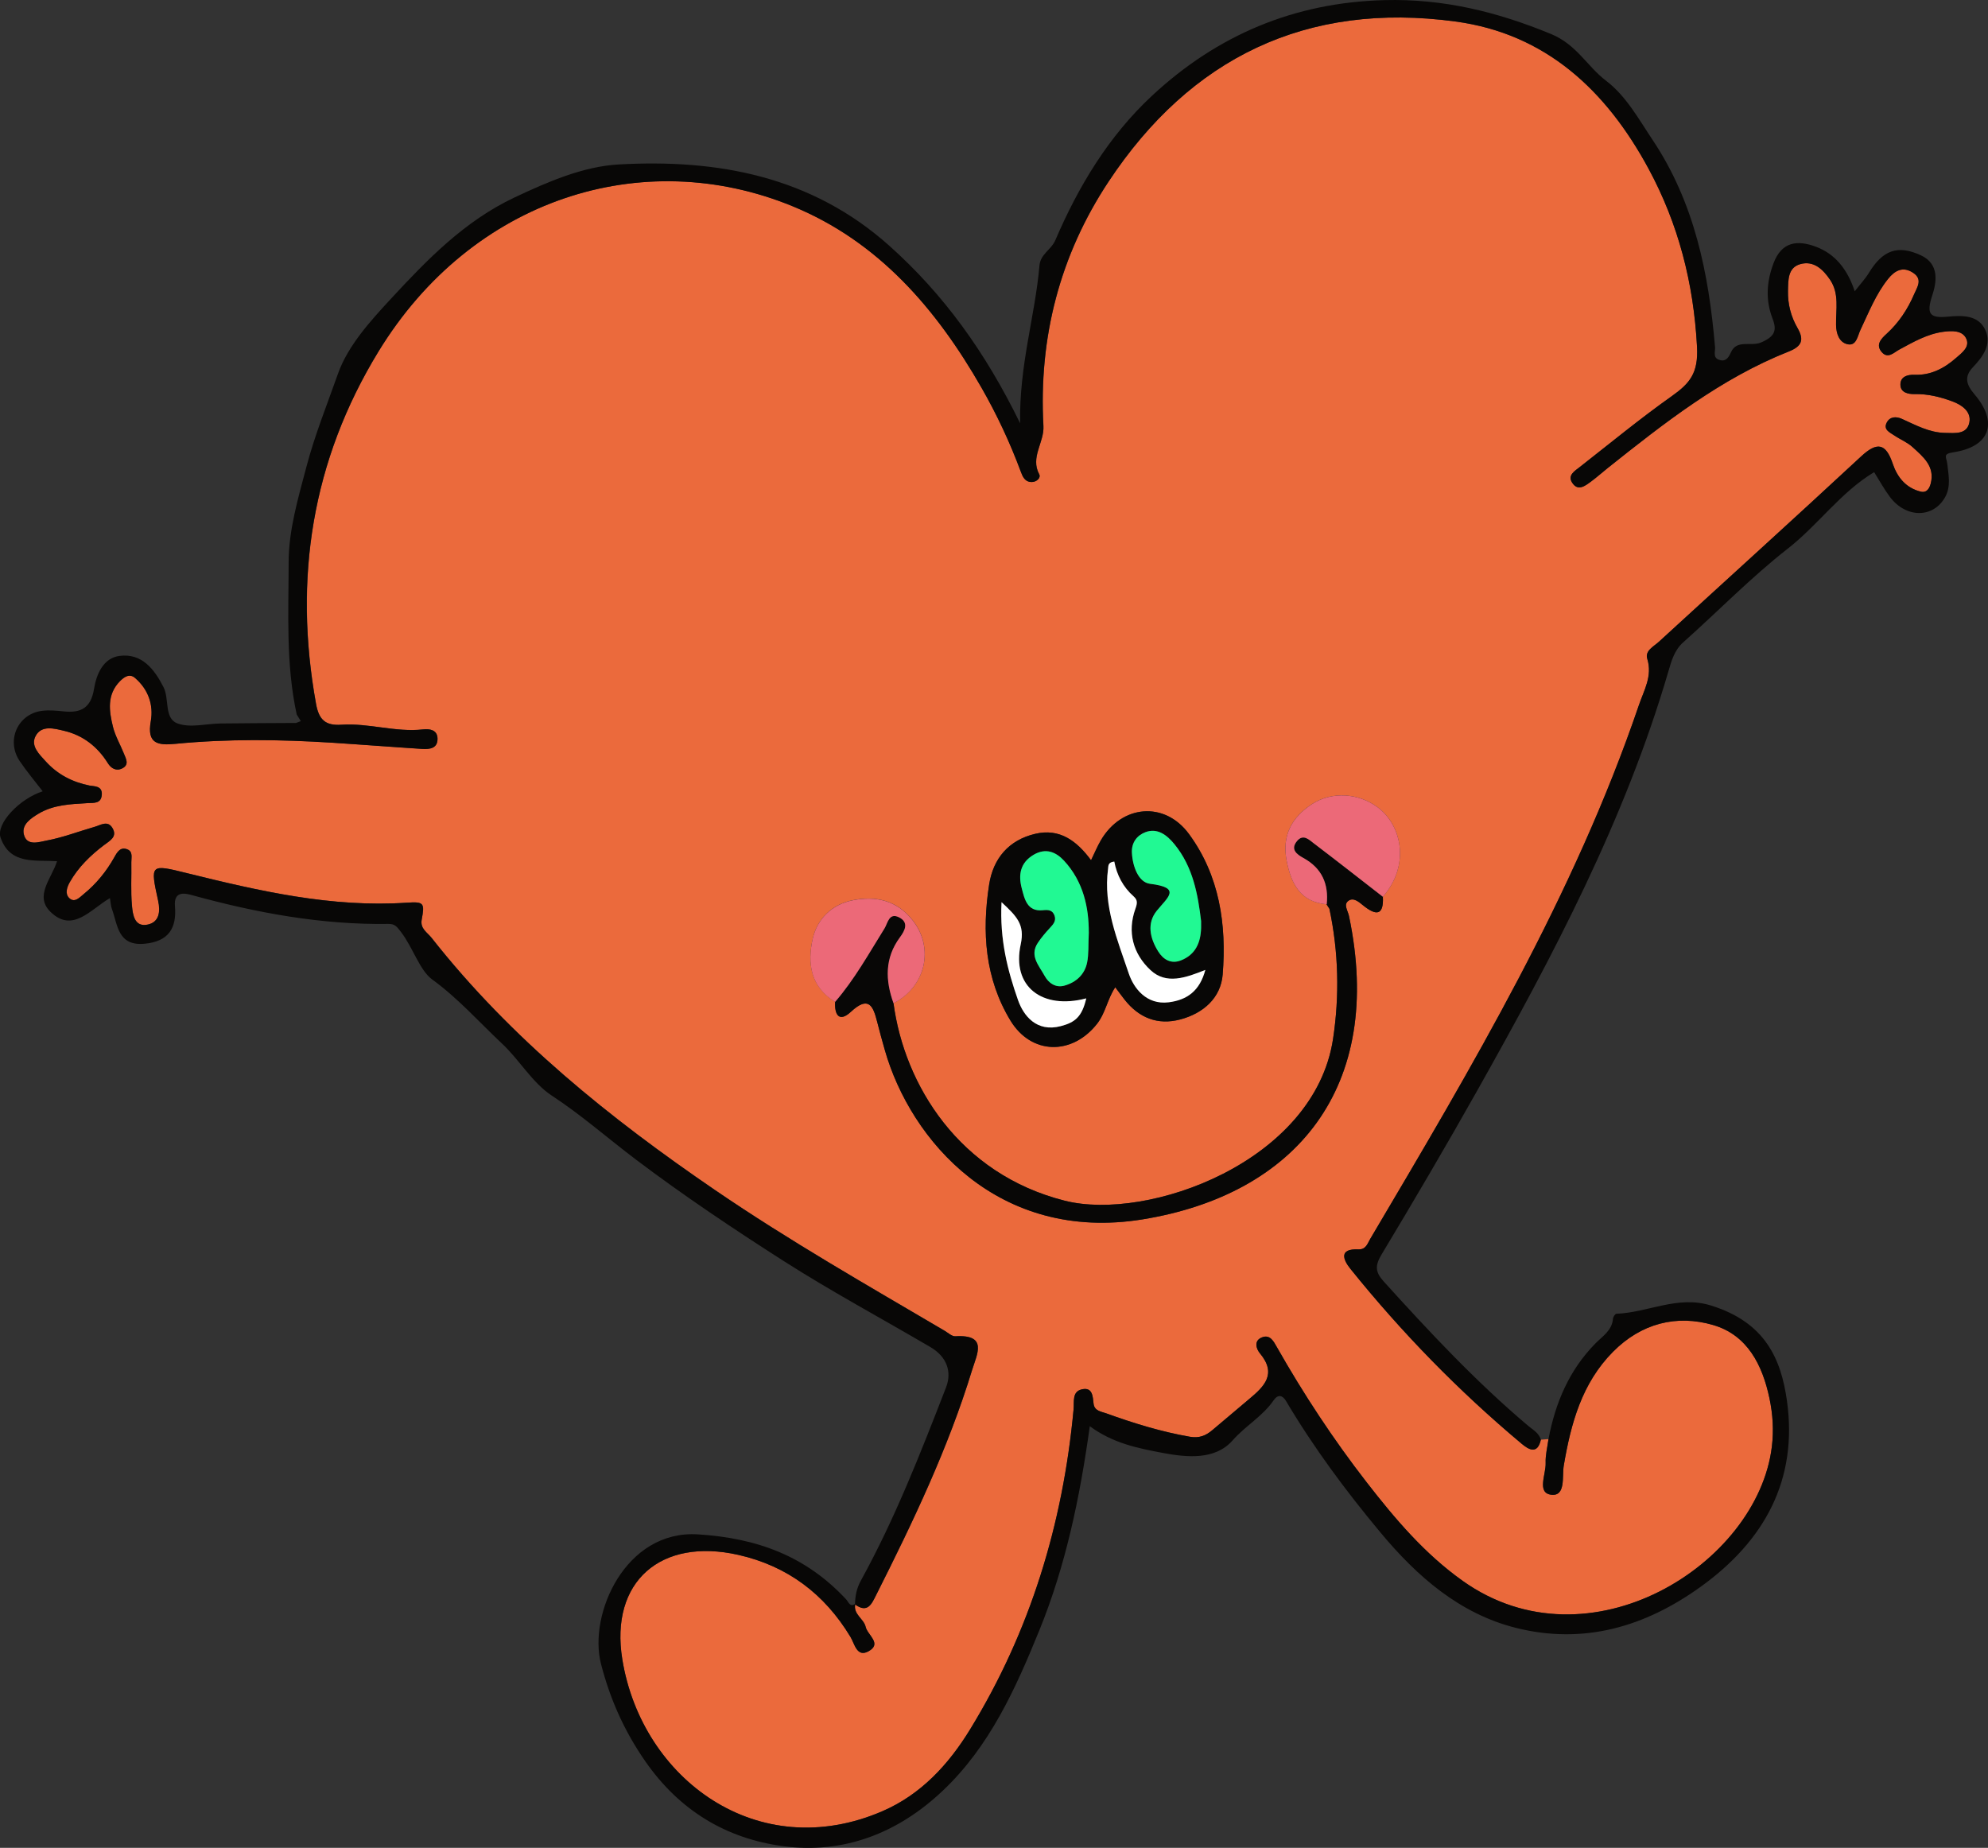 <?xml version="1.0" encoding="UTF-8"?>
<svg id="_레이어_2" data-name="레이어 2" xmlns="http://www.w3.org/2000/svg" viewBox="0 0 649.93 604.13">
  <rect x="0" y="0" width="649.93" height="604.13" fill="#333333" stroke="none"/>
  <defs>
    <style>
      .cls-1 {
        fill: #ec6978;
      }

      .cls-2 {
        fill: #eb6a3c;
      }

      .cls-3 {
        fill: #fff;
      }

      .cls-4 {
        fill: #21f993;
      }

      .cls-5 {
        fill: #080706;
      }
    </style>
  </defs>
  <g id="_레이어_1-2" data-name="레이어 1">
    <g>
      <path class="cls-2" d="m503.74,470.68c.83-.06,1.67-.13,2.5-.19-.34,2.61-1.03,5.23-.93,7.82.14,3.67-2.97,9.8,1.83,10.37,4.83.58,3.49-6,4.1-9.57,2.34-13.73,5.89-26.87,16.09-37.16,9.22-9.3,20.77-12.28,32.79-8.74,11.09,3.26,16.05,12.96,18.37,23.97,1.1,5.26,1.42,10.47.78,15.77-4.64,38.47-59.77,73.25-101.04,43.92-12.51-8.89-22.19-20.34-31.43-32.25-10.87-14.01-20.61-28.8-29.37-44.23-1.02-1.8-2.18-4.16-4.77-3.19-2.9,1.08-1.95,3.82-.75,5.26,5.63,6.74,1.39,10.84-3.53,14.94-4.06,3.38-8.06,6.85-12.12,10.23-2.08,1.73-4.18,2.62-7.22,2.1-9.42-1.63-18.48-4.44-27.42-7.67-1.59-.57-3.83-.75-4.1-3.15-.27-2.4-.34-5.41-3.72-4.71-3.39.7-2.58,4.02-2.82,6.59-3.48,37.42-14.17,72.55-33.87,104.67-7.01,11.43-16.04,21.24-28.62,26.68-40.7,17.58-78.64-10.43-85.03-49.58-4.17-25.56,12.65-39.94,37.92-34.22,16.05,3.63,28.19,12.75,36.68,26.85,1.35,2.23,2.07,6.77,5.88,4.67,4.55-2.51-.33-5.3-.93-7.97-.61-2.71-4.21-4.14-3.38-7.55l-.08.18c4.16,3.07,5.48-.24,6.94-3.13,12-23.82,23.5-47.87,31.33-73.47,1.61-5.25,5.25-11.7-5.48-11.06-1.12.07-2.34-1.12-3.48-1.79-25.28-14.88-50.78-29.42-75.03-45.98-34.45-23.52-66.73-49.49-92.72-82.5-1.36-1.73-3.76-2.99-3.23-5.88,1-5.46.8-5.98-4.75-5.61-24.67,1.67-48.35-3.81-71.98-9.65-12.03-2.97-12.05-3.02-9.42,9.03.76,3.49.39,6.91-3.3,7.76-4.41,1.02-4.99-3.14-5.26-6.09-.44-4.73-.12-9.52-.21-14.28-.03-1.49.59-3.42-1.28-4.19-2.29-.93-3.33.87-4.24,2.51-2.61,4.67-5.93,8.77-10.08,12.13-1.3,1.06-2.94,2.97-4.7,1.28-1.49-1.43-.73-3.6.18-5.21,2.79-4.91,6.77-8.77,11.24-12.15,1.85-1.4,4.46-2.69,2.66-5.62-1.54-2.49-3.8-.88-5.72-.33-5.27,1.51-10.44,3.52-15.8,4.51-2.35.43-6.46,1.97-7.41-2.06-.75-3.2,2.29-5.21,4.75-6.7,4.92-2.97,10.55-3.16,16.1-3.49,2.05-.12,4.51.28,4.65-2.88.12-2.84-2.57-2.57-3.98-2.85-5.66-1.13-10.47-3.63-14.32-7.87-2.11-2.33-5.03-5.02-3.39-8.25,1.93-3.78,6.21-2.53,9.35-1.79,6.13,1.44,10.92,5.14,14.31,10.57,1.07,1.72,2.74,2.71,4.72,1.71,2.38-1.2,1.2-3.14.54-4.8-1.17-2.94-2.84-5.75-3.59-8.79-1.28-5.19-2.03-10.54,2.3-14.92,1.32-1.34,3.1-2.61,4.89-1.08,4.35,3.72,6.16,8.82,5.18,14.24-1.32,7.37,2.42,7.87,8.04,7.33,17.16-1.67,34.36-1.45,51.54-.35,9.71.62,19.4,1.39,29.11,2.01,2.47.16,5.16-.12,5.05-3.45-.09-2.82-2.6-3.15-4.73-2.92-9,1-17.75-2.14-26.67-1.53-5.28.36-7.38-1.66-8.31-6.8-7.42-40.97-1.35-79.61,20.41-115.22,30.51-49.93,86.21-67.7,135.39-47.5,28.08,11.53,47.02,33.55,61.8,59.4,4.99,8.73,9.25,17.81,12.76,27.25.65,1.75,1.37,3.57,3.71,3.51,1.56-.04,2.94-1.41,2.37-2.48-3.02-5.63,1.66-10.4,1.36-15.84-1.6-28.87,5.38-55.83,21.28-79.86C389.26,18.83,427.2.47,475.78,7.02c29.69,4,49.39,22.64,63.15,48.06,9.8,18.11,14.78,37.45,15.89,58.3.46,8.61-2.35,11.95-8.25,16.13-10.35,7.33-20.16,15.41-30.15,23.23-1.59,1.25-4.01,2.64-2.42,5.07,1.88,2.89,4.17,1.09,6.09-.32,1.92-1.41,3.69-3.01,5.55-4.49,18.43-14.68,36.93-29.27,59.12-38.06,4.24-1.68,5.2-3.73,2.9-7.72-2.14-3.7-3.21-7.82-3.11-12.16.08-3.47-.08-7.51,3.95-8.69,4.4-1.29,7.5,1.66,9.82,5.1,3.06,4.53,1.87,9.74,1.95,14.7.04,2.97,1.05,5.71,3.67,6.35,3,.73,3.33-2.62,4.3-4.67,2.71-5.71,5.02-11.66,9.03-16.66,2.16-2.7,4.83-4.26,8.23-1.98,3.2,2.15,1.27,4.72.28,7.01-2.1,4.9-5.01,9.28-8.99,12.92-1.78,1.62-3.72,3.61-1.51,6.05,1.99,2.2,3.89.05,5.62-.88,4.66-2.51,9.25-5.19,14.61-5.86,2.65-.33,5.89-.45,7.22,2.05,1.51,2.84-1.28,4.82-3.21,6.51-3.87,3.4-8.25,5.73-13.63,5.52-2.33-.09-4.57.64-4.58,3.18,0,2.67,2.57,3.18,4.67,3.13,4.33-.09,8.44.95,12.38,2.41,3,1.12,6.19,3.28,5.49,6.87-.79,4-4.76,3.46-7.89,3.41-5.19-.08-9.63-2.55-14.2-4.6-1.79-.8-3.83-.8-4.89,1.17-1.27,2.36.93,3.24,2.39,4.23,1.95,1.33,4.26,2.23,5.98,3.8,3.48,3.17,7.45,6.33,5.97,11.97-.39,1.5-1.25,3.15-3.32,2.62-4.82-1.22-7.6-4.7-9.1-9.14-2.24-6.66-5.08-7.24-10.33-2.36-21.91,20.34-44.09,40.39-66.12,60.6-1.67,1.53-4.62,2.91-3.79,5.57,1.75,5.65-1.08,10.27-2.72,15.09-21.22,62.24-54.63,118.37-87.86,174.57-.87,1.48-1.37,3.51-3.85,3.41-6.46-.27-5.03,3.37-2.64,6.34,16.79,20.89,35.44,39.99,55.99,57.2,2.26,1.89,5.17,3.68,6.29-1.32Zm-70.12-175.12c.33.51.67,1.03,1,1.54,3,14.11,3.33,28.42,1.19,42.55-6.09,40.18-60.54,59.81-87.76,52.89-34.47-8.75-52.39-37.84-55.94-64.57,10.54-5.32,13.4-18.05,6.31-27.06-5.23-6.64-12.18-8.12-19.76-6.58-6.64,1.36-11.46,6.01-12.94,12.49-1.84,8.04-.76,15.8,7.31,20.7-.25,4.23,1.31,6.84,5.14,3.28,5.83-5.42,7.3-1.91,8.61,3.3.77,3.07,1.62,6.13,2.49,9.18,8.43,29.6,37.19,63.03,84.31,55.36,49.98-8.14,79.27-43.09,67.43-99.2-.37-1.77-1.88-3.71-.18-4.94,1.66-1.21,3.38.35,4.88,1.55,3.92,3.16,6.73,3.57,6.39-2.87,9.07-10.46,6.1-23.51-1.77-29.31-6.18-4.55-14.75-5.24-21.28-1.07-6.8,4.34-10.01,10.45-8.41,18.61,1.45,7.39,4.38,13.5,13.1,14.23l-.12-.08Zm-76.93-14.33c-4.65-6.31-10.24-10.54-18.3-8.62-8.63,2.05-13.7,8.05-15.02,16.58-2.4,15.47-1.37,30.7,6.95,44.43,6.82,11.26,20.12,11.47,28.3,1.13,2.79-3.53,3.38-8.05,5.98-11.99,1.14,1.51,2.05,2.78,3.02,4.01,4.71,5.99,10.83,8.47,18.22,6.52,7.53-1.98,13.26-7.02,13.88-14.68,1.31-16.31-1.02-32.32-10.99-45.91-7.99-10.9-22.05-9.6-28.84,2.02-1.18,2.02-2.08,4.22-3.2,6.51Z"/>
      <path class="cls-5" d="m503.74,470.68c-1.13,5-4.03,3.22-6.29,1.32-20.55-17.21-39.19-36.32-55.99-57.2-2.39-2.97-3.82-6.62,2.64-6.34,2.47.1,2.97-1.93,3.85-3.41,33.24-56.2,66.64-112.33,87.86-174.57,1.64-4.82,4.47-9.44,2.72-15.09-.82-2.66,2.13-4.04,3.79-5.57,22.03-20.21,44.21-40.26,66.12-60.6,5.25-4.88,8.09-4.29,10.33,2.36,1.49,4.44,4.28,7.92,9.1,9.14,2.07.53,2.93-1.12,3.32-2.62,1.47-5.64-2.5-8.8-5.97-11.97-1.72-1.57-4.03-2.47-5.98-3.8-1.45-.99-3.65-1.87-2.39-4.23,1.06-1.97,3.1-1.97,4.89-1.17,4.58,2.06,9.02,4.53,14.2,4.6,3.13.05,7.1.59,7.89-3.41.7-3.58-2.49-5.75-5.49-6.87-3.94-1.47-8.05-2.51-12.38-2.41-2.1.04-4.68-.46-4.67-3.13,0-2.54,2.25-3.27,4.58-3.18,5.38.21,9.76-2.12,13.63-5.52,1.93-1.69,4.72-3.67,3.21-6.51-1.33-2.5-4.57-2.38-7.22-2.05-5.36.67-9.95,3.35-14.61,5.86-1.72.93-3.63,3.08-5.62.88-2.21-2.45-.27-4.43,1.51-6.05,3.99-3.64,6.89-8.02,8.99-12.92.98-2.3,2.92-4.87-.28-7.01-3.4-2.28-6.07-.72-8.23,1.98-4,5-6.31,10.94-9.03,16.66-.97,2.05-1.31,5.4-4.3,4.67-2.62-.64-3.63-3.38-3.67-6.35-.07-4.96,1.12-10.17-1.95-14.7-2.32-3.44-5.42-6.38-9.82-5.1-4.02,1.18-3.86,5.22-3.95,8.69-.1,4.34.97,8.46,3.11,12.16,2.31,3.99,1.34,6.04-2.9,7.72-22.19,8.79-40.69,23.39-59.12,38.06-1.86,1.48-3.63,3.08-5.55,4.49-1.92,1.41-4.22,3.21-6.09.32-1.58-2.44.83-3.83,2.42-5.07,9.99-7.82,19.81-15.91,30.15-23.23,5.89-4.17,8.71-7.51,8.25-16.13-1.12-20.85-6.09-40.18-15.89-58.3-13.76-25.42-33.46-44.06-63.15-48.06-48.58-6.55-86.52,11.82-113.37,52.39-15.9,24.02-22.88,50.99-21.28,79.86.3,5.44-4.38,10.2-1.36,15.84.57,1.07-.8,2.44-2.37,2.48-2.34.06-3.06-1.76-3.71-3.51-3.51-9.43-7.77-18.52-12.76-27.25-14.79-25.85-33.72-47.87-61.8-59.4-49.18-20.19-104.88-2.43-135.39,47.5-21.76,35.61-27.83,74.26-20.41,115.22.93,5.14,3.03,7.16,8.31,6.8,8.92-.6,17.67,2.53,26.67,1.53,2.13-.24,4.64.09,4.73,2.92.11,3.33-2.58,3.61-5.05,3.45-9.71-.61-19.4-1.39-29.11-2.01-17.19-1.09-34.38-1.32-51.54.35-5.62.55-9.36.05-8.04-7.33.97-5.43-.83-10.52-5.18-14.24-1.79-1.53-3.57-.25-4.89,1.08-4.34,4.38-3.58,9.73-2.3,14.92.75,3.04,2.42,5.84,3.59,8.79.66,1.66,1.84,3.59-.54,4.8-1.98,1-3.65.01-4.72-1.71-3.38-5.43-8.17-9.13-14.31-10.57-3.14-.74-7.42-1.99-9.35,1.79-1.64,3.22,1.28,5.92,3.39,8.25,3.85,4.24,8.66,6.74,14.32,7.87,1.41.28,4.1.01,3.98,2.85-.14,3.16-2.6,2.76-4.65,2.88-5.55.33-11.18.52-16.1,3.49-2.46,1.49-5.5,3.5-4.75,6.7.95,4.03,5.05,2.49,7.41,2.06,5.36-.99,10.53-3,15.8-4.51,1.92-.55,4.18-2.16,5.72.33,1.81,2.92-.81,4.22-2.66,5.62-4.47,3.38-8.45,7.24-11.24,12.15-.91,1.61-1.67,3.78-.18,5.21,1.77,1.69,3.4-.23,4.7-1.28,4.15-3.37,7.47-7.46,10.08-12.13.91-1.63,1.96-3.44,4.24-2.51,1.88.77,1.26,2.7,1.28,4.19.09,4.76-.23,9.56.21,14.28.27,2.95.85,7.1,5.26,6.09,3.69-.85,4.06-4.27,3.3-7.76-2.63-12.06-2.61-12.01,9.42-9.03,23.64,5.84,47.31,11.32,71.98,9.65,5.55-.38,5.75.15,4.75,5.61-.53,2.89,1.87,4.15,3.23,5.88,25.99,33.02,58.27,58.98,92.72,82.5,24.26,16.56,49.75,31.1,75.03,45.98,1.14.67,2.36,1.85,3.48,1.79,10.73-.64,7.08,5.8,5.48,11.06-7.83,25.6-19.32,49.64-31.33,73.47-1.46,2.89-2.77,6.2-6.94,3.13.1-2.78.47-5.15,2-7.92,11.1-20.15,19.45-41.58,27.76-62.98,2.03-5.23.23-10.11-5.11-13.24-16.1-9.44-32.63-18.32-48.27-28.33-16.26-10.4-32.44-21.22-47.93-32.92-9.2-6.94-17.83-14.58-27.55-20.95-6.35-4.16-10.49-11.56-16.18-16.91-7.55-7.08-14.37-14.83-22.94-21.07-4.08-2.97-6.32-10.49-10.2-15.53-1.24-1.6-1.94-2.67-4.08-2.63-21.84.33-43.05-3.59-64.03-9.35-2.25-.62-6.22-1.69-5.78,3.54.6,7.1-1.98,11.51-9.82,12.28-8.91.88-8.85-6.09-10.81-11.41-.33-.89-.35-1.88-.62-3.5-6.4,3.72-12.22,11.56-19.46,4.48-5.33-5.21.46-10.99,2.16-16.54-7.17-.45-15.33,1.22-18.45-7.69-1.6-4.57,6.19-12.73,13.76-15.17-2.53-3.3-5.22-6.47-7.53-9.9-4.51-6.71-.63-15.41,7.32-16.41,2.32-.29,4.74-.06,7.09.19,5.61.59,8.89-1.12,9.9-7.34.77-4.76,2.98-10.13,8.41-10.81,7.22-.9,11.27,4.29,14.3,10.2,2,3.91.12,10.26,4.61,11.9,4.15,1.52,9.38.06,14.14,0,8.19-.1,16.39-.12,24.58-.17.52-.2,1.05-.39,1.57-.59-.45-.72-.89-1.44-1.34-2.16-3.59-16.45-2.66-33.23-2.64-49.82,0-10.44,3.09-20.89,5.81-31.18,2.74-10.4,6.78-20.41,10.32-30.43,3.22-9.12,10.55-17.2,17.35-24.54,11.86-12.81,24.02-25.36,40.34-33.07,10.96-5.17,22.48-10.15,34.03-10.8,32.33-1.82,63.01,3.79,88.53,26.58,17.79,15.9,31.35,34.69,42.76,58.04-.34-19.02,4.89-35.03,6.32-51.56.33-3.81,3.82-5.1,5.21-8.34,7.55-17.62,17.45-34.02,31.56-47.16C397.92,11.47,423.12.79,452.67.04c19.17-.49,36.65,3.78,54.34,11.05,8.51,3.5,11.81,10.56,18.05,15.31,6.57,4.99,10.62,12.47,15.21,19.33,13.71,20.52,18.38,43.72,20.42,67.74.12,1.43-.76,3.37,1.18,4.11,2.09.8,3.13-.35,4-2.35,1.91-4.38,6.58-1.84,9.88-3.27,4.41-1.91,5.26-3.86,3.76-7.74-2.34-6.07-2-11.96.26-18.05,2.67-7.22,7.86-7.74,13.81-5.54,6.38,2.36,10.39,7.4,12.78,14.6,1.93-2.48,3.48-4.13,4.63-6.02,4.55-7.48,9.45-9.22,16.98-5.75,6.24,2.88,5.1,8.97,3.73,13.14-2.01,6.1-.79,7.49,5.1,6.93,4.77-.45,10.09-.61,12.34,4.54,2.01,4.6-.9,8.59-4.1,11.94-3.04,3.18-2.17,5.8.46,8.89,7.91,9.27,5.07,17.18-6.96,18.98-3.56.53-2.16,1.61-1.93,3.73.39,3.55,1.25,7.32-.63,10.79-3.81,7.04-12.78,7.13-18.11.07-1.85-2.46-3.33-5.2-5.16-8.11-10.96,6.58-18.29,17.23-28.23,25-12.01,9.39-22.73,20.43-34.15,30.6-2.96,2.63-3.89,6.13-4.88,9.5-14.23,48.69-37.77,93.13-62.47,137.03-10.15,18.05-20.65,35.91-31.32,53.66-2.16,3.6-2.08,5.71.69,8.78,14.95,16.53,30.16,32.79,47.22,47.2,1.58,1.34,3.56,2.34,4.18,4.57Z"/>
      <path class="cls-5" d="m279.63,524.34c-.83,3.41,2.77,4.84,3.38,7.55.6,2.67,5.48,5.46.93,7.97-3.81,2.11-4.54-2.43-5.88-4.67-8.5-14.09-20.63-23.21-36.68-26.85-25.27-5.72-42.09,8.65-37.92,34.22,6.39,39.14,44.33,67.16,85.03,49.58,12.58-5.43,21.61-15.24,28.62-26.68,19.7-32.12,30.39-67.26,33.87-104.67.24-2.57-.58-5.89,2.82-6.59,3.39-.7,3.45,2.31,3.72,4.71.27,2.4,2.52,2.58,4.1,3.15,8.94,3.23,18,6.04,27.42,7.67,3.03.52,5.14-.37,7.22-2.1,4.07-3.38,8.06-6.85,12.12-10.23,4.92-4.1,9.16-8.2,3.53-14.94-1.2-1.44-2.15-4.18.75-5.26,2.59-.97,3.75,1.39,4.77,3.19,8.76,15.43,18.5,30.23,29.37,44.23,9.25,11.91,18.92,23.36,31.43,32.25,41.27,29.33,96.4-5.45,101.04-43.92.64-5.3.33-10.51-.78-15.77-2.31-11.01-7.28-20.72-18.37-23.97-12.03-3.53-23.57-.56-32.79,8.74-10.2,10.29-13.75,23.43-16.09,37.16-.61,3.57.73,10.14-4.1,9.57-4.8-.58-1.69-6.71-1.83-10.37-.1-2.59.59-5.21.93-7.82,2.24-11.83,6.74-22.52,15.33-31.26,2.32-2.36,5.46-4.24,5.76-8.12.05-.58.71-1.58,1.12-1.59,10.3-.4,20-6.06,30.81-2.73,17.88,5.5,23.02,17.54,24.94,31.19,3.62,25.81-7.32,45.75-28.16,60.76-18.25,13.15-38.29,19.01-60.37,13.49-18.51-4.63-32.4-16.85-44.35-31.19-11.32-13.58-21.86-27.77-30.9-43.02-1.09-1.85-2.6-2.31-4.06-.18-3.57,5.21-9.18,8.29-13.37,13.06-5.73,6.52-14.95,5.6-22.87,4.11-8.02-1.51-16.24-3.12-23.84-8.73-3.24,23.39-7.88,45.56-16.46,66.65-7.8,19.16-16.26,38.05-31.7,52.61-14.62,13.8-32.28,20.67-52.09,18.04-18.57-2.47-33.84-11.61-45.02-27.68-6.92-9.94-11.57-20.4-14.53-31.92-4.2-16.33,8.06-43.82,31.66-42.34,19.58,1.23,35.43,7.18,48.55,21.32.71.77,1.16,2.61,2.92,1.39Z"/>
      <path class="cls-5" d="m356.7,281.24c1.12-2.29,2.02-4.49,3.2-6.51,6.8-11.62,20.86-12.92,28.84-2.02,9.97,13.59,12.3,29.6,10.99,45.91-.62,7.65-6.35,12.69-13.88,14.68-7.39,1.95-13.52-.53-18.22-6.52-.97-1.23-1.88-2.5-3.02-4.01-2.6,3.94-3.19,8.47-5.98,11.99-8.18,10.34-21.48,10.14-28.3-1.13-8.32-13.73-9.35-28.96-6.95-44.43,1.32-8.53,6.39-14.53,15.02-16.58,8.06-1.92,13.65,2.32,18.3,8.62Zm-.74,23.6c.03-7.93-1.7-16.58-8.14-23.5-2.58-2.77-5.89-4.25-9.9-1.88-4.48,2.64-5,6.69-3.88,10.93.9,3.41,1.72,7.75,6.93,7.19,1.78-.19,3.14-.06,3.79,1.75.63,1.76-.45,2.9-1.56,4.1-1.41,1.52-2.77,3.12-3.91,4.84-2.78,4.22.43,7.43,2.2,10.71,1.29,2.39,3.61,4.09,6.57,3.24,3.77-1.08,6.55-3.61,7.35-7.51.57-2.8.36-5.75.56-9.87Zm36.72-3.73c-1.04-8.57-2.59-17.64-8.71-25.11-2.43-2.96-5.53-5.45-9.54-3.92-2.63,1.01-4.56,3.31-4.37,6.75.24,4.52,2.18,9.64,5.91,10.1,10.42,1.28,5.83,4.36,2.22,8.82-3.35,4.14-2.2,9.03.46,13.29,1.63,2.61,4.14,4.21,7.4,2.95,4.81-1.87,6.5-5.81,6.63-10.66.01-.53,0-1.05,0-2.23Zm1.37,16.01c-6.4,2.56-12.76,4.87-17.91.06-5.7-5.32-7.68-12.44-4.93-20.08.66-1.83.73-2.85-.59-4.02-3.47-3.07-5.51-7.01-6.32-11.39-2.13.25-1.9,1.39-2.04,2.39-1.63,12.16,3.08,23.24,6.78,34.22,1.61,4.8,5.8,10.32,13.06,9.4,6.03-.77,10.13-3.73,11.96-10.57Zm-66.62-22.17c-.65,12.28,2.01,22.4,5.38,32,1.8,5.12,6.06,10.6,13.95,8.55,4.69-1.22,6.97-3.04,8.37-9.09-14.47,3.79-24.42-3.88-21.43-17.67,1.41-6.5-1.31-9.15-6.28-13.79Z"/>
      <path class="cls-5" d="m292.11,327.98c3.55,26.73,21.47,55.82,55.94,64.57,27.22,6.91,81.67-12.71,87.76-52.89,2.14-14.13,1.81-28.44-1.19-42.55-.33-.51-.67-1.03-1-1.54,0,0,.12.08.12.08.68-6.69-1.59-11.84-7.67-15.17-2.14-1.17-4.32-2.82-2-5.56,2.02-2.38,3.92-.37,5.48.82,7.57,5.75,15.04,11.62,22.55,17.45.34,6.44-2.47,6.03-6.39,2.87-1.49-1.21-3.22-2.76-4.88-1.55-1.7,1.24-.19,3.17.18,4.94,11.83,56.11-17.45,91.06-67.43,99.2-47.12,7.67-75.88-25.77-84.31-55.36-.87-3.05-1.71-6.11-2.49-9.18-1.31-5.21-2.78-8.72-8.61-3.3-3.83,3.56-5.39.95-5.14-3.28,6.36-7.36,11.05-15.84,16.16-24.04,1.03-1.66,1.44-5.22,4.68-3.63,3.42,1.68,1.95,4.39.35,6.57-5.01,6.79-4.79,14.03-2.1,21.53Z"/>
      <path class="cls-1" d="m452.1,293.19c-7.51-5.83-14.98-11.7-22.55-17.45-1.56-1.18-3.46-3.2-5.48-.82-2.32,2.74-.15,4.38,2,5.56,6.08,3.33,8.35,8.47,7.67,15.17-8.72-.73-11.65-6.84-13.1-14.23-1.6-8.16,1.61-14.26,8.41-18.61,6.53-4.17,15.1-3.48,21.28,1.07,7.87,5.8,10.85,18.85,1.77,29.31Z"/>
      <path class="cls-1" d="m292.11,327.98c-2.69-7.51-2.91-14.74,2.1-21.53,1.61-2.18,3.07-4.89-.35-6.57-3.24-1.59-3.65,1.97-4.68,3.63-5.11,8.2-9.8,16.67-16.16,24.04-8.07-4.9-9.15-12.66-7.31-20.7,1.48-6.48,6.3-11.14,12.94-12.49,7.59-1.55,14.54-.07,19.76,6.58,7.09,9.01,4.23,21.74-6.31,27.06Z"/>
      <path class="cls-1" d="m433.62,295.57c.33.51.67,1.03,1,1.54-.33-.51-.67-1.03-1-1.54Z"/>
      <path class="cls-4" d="m355.96,304.84c-.2,4.12.01,7.08-.56,9.87-.8,3.9-3.58,6.43-7.35,7.51-2.95.85-5.27-.85-6.57-3.24-1.77-3.27-4.99-6.49-2.2-10.71,1.14-1.72,2.5-3.32,3.91-4.84,1.11-1.2,2.19-2.34,1.56-4.1-.65-1.81-2-1.94-3.79-1.75-5.21.56-6.03-3.78-6.93-7.19-1.12-4.24-.59-8.29,3.88-10.93,4.01-2.36,7.32-.88,9.9,1.88,6.45,6.92,8.17,15.56,8.14,23.5Z"/>
      <path class="cls-4" d="m392.67,301.11c0,1.18.01,1.7,0,2.23-.13,4.85-1.83,8.79-6.63,10.66-3.26,1.26-5.77-.34-7.4-2.95-2.66-4.26-3.81-9.16-.46-13.29,3.61-4.46,8.2-7.54-2.22-8.82-3.73-.46-5.67-5.59-5.91-10.1-.18-3.44,1.74-5.74,4.37-6.75,4.01-1.53,7.11.95,9.54,3.92,6.12,7.47,7.67,16.53,8.71,25.11Z"/>
      <path class="cls-3" d="m394.05,317.11c-1.83,6.84-5.93,9.81-11.96,10.57-7.26.92-11.45-4.6-13.06-9.4-3.69-10.98-8.41-22.07-6.78-34.22.13-1-.09-2.14,2.04-2.39.82,4.38,2.85,8.32,6.32,11.39,1.32,1.17,1.25,2.19.59,4.02-2.75,7.64-.76,14.76,4.93,20.08,5.15,4.81,11.51,2.51,17.91-.06Z"/>
      <path class="cls-3" d="m327.42,294.94c4.97,4.64,7.69,7.29,6.28,13.79-3,13.79,6.95,21.46,21.43,17.67-1.4,6.05-3.68,7.87-8.37,9.09-7.9,2.05-12.16-3.43-13.95-8.55-3.37-9.6-6.02-19.72-5.38-32Z"/>
    </g>
  </g>
</svg>